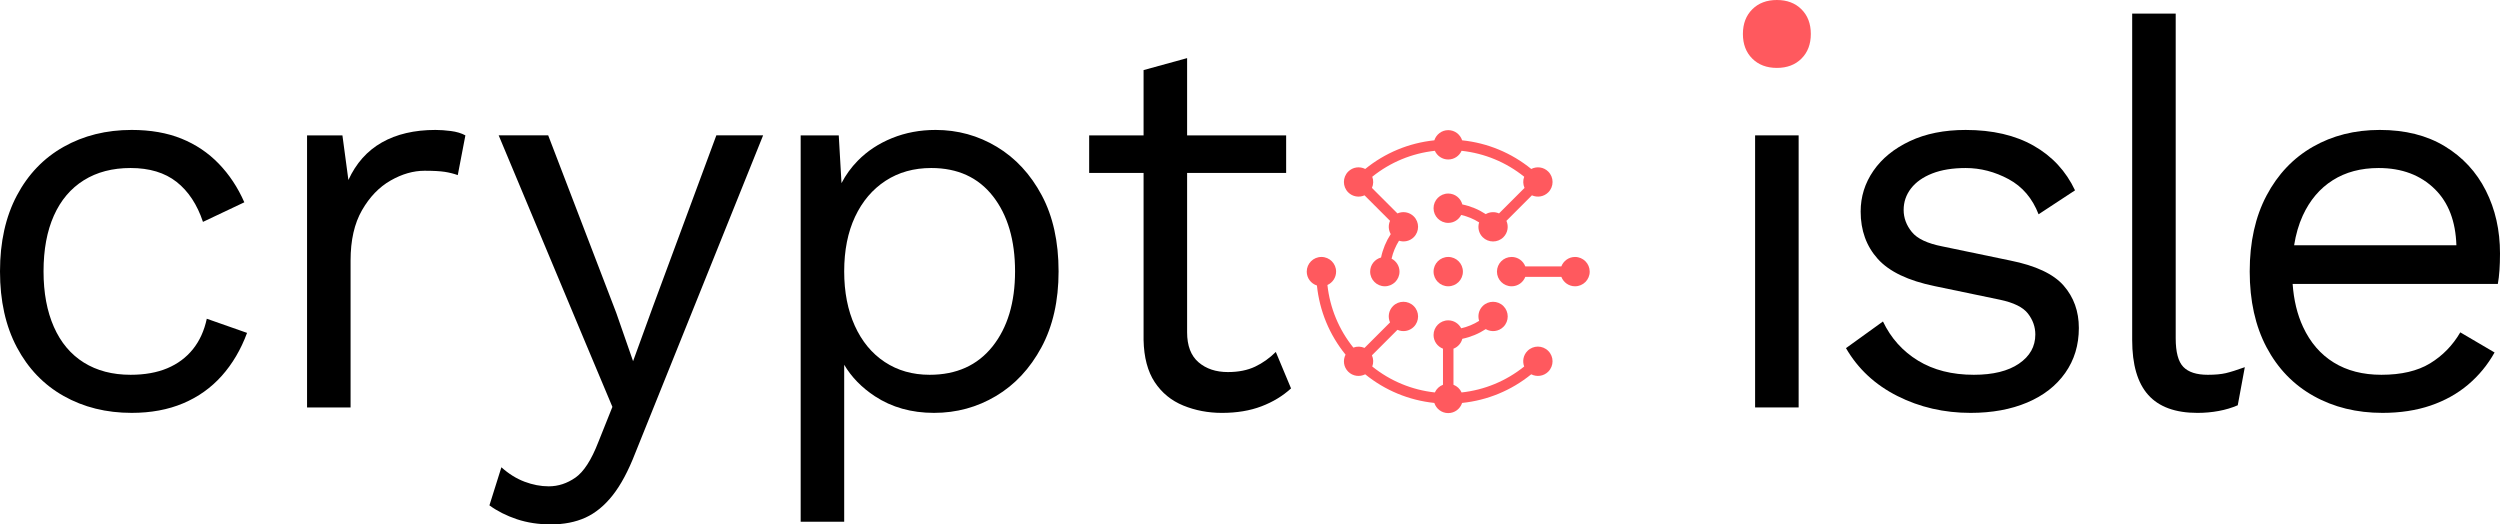 <?xml version="1.0" encoding="utf-8"?>
<!-- Generator: Adobe Illustrator 15.0.0, SVG Export Plug-In . SVG Version: 6.00 Build 0)  -->
<!DOCTYPE svg PUBLIC "-//W3C//DTD SVG 1.1//EN" "http://www.w3.org/Graphics/SVG/1.1/DTD/svg11.dtd">
<svg version="1.1" id="レイヤー_1" xmlns="http://www.w3.org/2000/svg" xmlns:xlink="http://www.w3.org/1999/xlink" x="0px"
	 y="0px" width="500px" height="104.885px" viewBox="0 0 500 104.885" enable-background="new 0 0 500 104.885"
	 xml:space="preserve">
<g>
	<g>
		<path d="M26.335,25.987c3.773,0,7.092,0.583,9.958,1.74c2.865,1.162,5.351,2.83,7.455,5.008c2.104,2.174,3.811,4.751,5.117,7.726
			l-8.271,3.916c-1.164-3.48-2.923-6.146-5.28-7.999c-2.358-1.848-5.424-2.774-9.194-2.774c-3.629,0-6.747,0.816-9.36,2.45
			c-2.611,1.632-4.607,3.99-5.985,7.072c-1.377,3.086-2.067,6.804-2.067,11.156c0,4.277,0.69,7.98,2.067,11.099
			c1.378,3.12,3.374,5.497,5.985,7.128c2.613,1.633,5.731,2.449,9.36,2.449c2.83,0,5.278-0.438,7.345-1.308
			c2.068-0.871,3.77-2.137,5.117-3.806c1.339-1.669,2.264-3.702,2.776-6.095l8.052,2.829c-1.236,3.338-2.923,6.2-5.062,8.596
			c-2.142,2.395-4.716,4.229-7.727,5.495c-3.011,1.271-6.439,1.906-10.285,1.906c-5.078,0-9.612-1.124-13.603-3.374
			c-3.99-2.248-7.109-5.498-9.358-9.737C1.123,65.221,0,60.159,0,54.282c0-5.876,1.123-10.939,3.374-15.181
			c2.249-4.246,5.368-7.491,9.358-9.738C16.723,27.114,21.257,25.987,26.335,25.987z"/>
	</g>
	<g>
		<path d="M61.41,81.486V27.074h7.074L69.68,36c1.525-3.336,3.756-5.842,6.693-7.509c2.938-1.669,6.513-2.503,10.719-2.503
			c0.943,0,1.979,0.072,3.1,0.217c1.126,0.147,2.088,0.434,2.887,0.87l-1.524,7.946c-0.802-0.288-1.67-0.507-2.612-0.654
			c-0.944-0.142-2.285-0.217-4.026-0.217c-2.248,0-4.518,0.652-6.803,1.958c-2.285,1.307-4.188,3.284-5.712,5.932
			c-1.525,2.649-2.286,6.003-2.286,10.067v29.381H61.41z"/>
	</g>
	<path d="M143.267,27.074l-12.733,34.387l-3.919,10.776l-3.372-9.684l-13.604-35.48h-9.904l17.304,41.355l5.441,12.949l-2.829,7.076
		c-1.38,3.552-2.904,5.913-4.57,7.073c-1.67,1.16-3.446,1.741-5.335,1.741c-1.596,0-3.209-0.31-4.839-0.925
		c-1.634-0.62-3.175-1.578-4.627-2.886l-2.395,7.619c1.596,1.159,3.428,2.082,5.497,2.774c2.069,0.687,4.333,1.033,6.801,1.033
		c2.612,0,4.914-0.455,6.911-1.358c1.995-0.912,3.808-2.396,5.44-4.465c1.634-2.064,3.138-4.88,4.516-8.436l25.575-63.552H143.267z"
		/>
	<path d="M208.344,39.047c-2.248-4.207-5.243-7.437-8.978-9.684c-3.738-2.249-7.819-3.375-12.242-3.375
		c-3.122,0-6.023,0.544-8.708,1.631c-2.683,1.089-4.97,2.595-6.855,4.52c-1.32,1.342-2.404,2.84-3.26,4.487l-0.549-9.552h-7.618
		v77.269h8.705v-31.39c1.463,2.467,3.508,4.569,6.149,6.304c3.375,2.214,7.309,3.319,11.808,3.319c4.497,0,8.634-1.124,12.406-3.374
		c3.773-2.248,6.801-5.498,9.087-9.737c2.284-4.244,3.427-9.306,3.427-15.183C211.716,48.332,210.591,43.255,208.344,39.047z
		 M198.497,69.3c-3.014,3.771-7.204,5.658-12.571,5.658c-3.412,0-6.403-0.855-8.978-2.559c-2.576-1.702-4.569-4.115-5.985-7.236
		c-1.414-3.118-2.124-6.745-2.124-10.881c0-4.209,0.725-7.853,2.176-10.939c1.45-3.081,3.483-5.476,6.095-7.182
		c2.613-1.703,5.656-2.558,9.142-2.558c5.295,0,9.412,1.889,12.352,5.66c2.938,3.773,4.408,8.778,4.408,15.019
		C203.011,60.523,201.504,65.527,198.497,69.3z"/>
	<path d="M255.162,70.388c-1.24,1.234-2.616,2.214-4.137,2.939c-1.526,0.724-3.34,1.085-5.443,1.085
		c-2.392,0-4.353-0.65-5.875-1.958c-1.521-1.308-2.285-3.302-2.285-5.983V34.584h19.807v-7.51h-19.807V11.623l-8.707,2.395v13.056
		h-10.882v7.51h10.882v33.411c0.072,3.478,0.818,6.293,2.229,8.433c1.416,2.142,3.319,3.699,5.717,4.681
		c2.393,0.977,4.967,1.468,7.725,1.468c2.974,0,5.604-0.437,7.89-1.308c2.287-0.867,4.261-2.066,5.933-3.588L255.162,70.388z"/>
	<g>
		<path d="M359.727,27.074v54.413h-8.707V27.074H359.727z"/>
	</g>
	<g>
		<path d="M394.115,82.576c-5.294,0-10.177-1.124-14.636-3.374c-4.464-2.248-7.89-5.44-10.284-9.574l7.398-5.332
			c1.594,3.338,3.935,5.947,7.02,7.833s6.805,2.829,11.155,2.829c3.845,0,6.856-0.742,9.032-2.23
			c2.176-1.485,3.266-3.428,3.266-5.822c0-1.524-0.491-2.92-1.473-4.191c-0.977-1.268-2.845-2.19-5.602-2.771l-13.062-2.721
			c-5.296-1.09-9.086-2.901-11.373-5.443c-2.28-2.54-3.425-5.696-3.425-9.469c0-2.972,0.852-5.692,2.557-8.161
			c1.705-2.464,4.137-4.443,7.291-5.929c3.157-1.487,6.872-2.232,11.155-2.232c5.369,0,9.903,1.052,13.603,3.156
			c3.702,2.105,6.456,5.081,8.27,8.923l-7.291,4.789c-1.234-3.192-3.227-5.531-5.982-7.02c-2.76-1.485-5.625-2.232-8.599-2.232
			c-2.611,0-4.844,0.365-6.69,1.088c-1.851,0.729-3.266,1.727-4.245,2.994c-0.979,1.27-1.47,2.702-1.47,4.299
			c0,1.598,0.545,3.066,1.633,4.406c1.085,1.345,3.121,2.304,6.092,2.884l13.604,2.831c5.076,1.018,8.634,2.683,10.665,5.005
			c2.03,2.323,3.048,5.152,3.048,8.487c0,3.413-0.909,6.407-2.723,8.98c-1.813,2.575-4.351,4.552-7.616,5.929
			C402.168,81.887,398.396,82.576,394.115,82.576z"/>
	</g>
	<g>
		<path d="M435.141,2.715v64.954c0,2.757,0.507,4.661,1.525,5.71c1.012,1.054,2.647,1.579,4.896,1.579
			c1.452,0,2.65-0.109,3.591-0.326c0.94-0.22,2.211-0.617,3.809-1.198l-1.411,7.618c-1.168,0.507-2.434,0.889-3.813,1.143
			c-1.374,0.256-2.793,0.382-4.242,0.382c-4.423,0-7.709-1.198-9.848-3.591c-2.145-2.395-3.212-6.056-3.212-10.99V2.715H435.141z"/>
	</g>
	<path d="M497.168,38.119c-1.886-3.734-4.621-6.691-8.215-8.868c-3.589-2.178-7.927-3.264-13-3.264
		c-5.008,0-9.469,1.126-13.389,3.375c-3.921,2.248-7.003,5.493-9.251,9.738c-2.247,4.242-3.371,9.305-3.371,15.181
		c0,5.877,1.124,10.938,3.371,15.183c2.248,4.239,5.387,7.489,9.414,9.737c4.028,2.25,8.611,3.374,13.768,3.374
		c3.553,0,6.764-0.491,9.632-1.468c2.865-0.981,5.368-2.376,7.508-4.189c2.139-1.814,3.898-3.956,5.28-6.423l-6.856-4.025
		c-1.524,2.612-3.54,4.676-6.041,6.2c-2.506,1.524-5.75,2.287-9.739,2.287c-3.702,0-6.878-0.816-9.522-2.449
		c-2.651-1.631-4.699-4.008-6.149-7.128c-1.162-2.491-1.85-5.361-2.082-8.599h41.042c0.145-0.797,0.253-1.701,0.325-2.719
		c0.069-1.014,0.108-2.139,0.108-3.37C500,46.051,499.06,41.858,497.168,38.119z M466.539,36.054c2.572-1.634,5.639-2.45,9.194-2.45
		c4.643,0,8.398,1.416,11.261,4.245c2.705,2.671,4.131,6.408,4.286,11.21h-32.456c0.346-2.183,0.917-4.166,1.726-5.932
		C461.966,40.044,463.96,37.686,466.539,36.054z"/>
	<path fill="#FF595E" d="M355.376,13.581c-2.036,0-3.679-0.622-4.925-1.866c-1.245-1.245-1.87-2.886-1.87-4.922
		c0-2.04,0.625-3.68,1.87-4.927C351.697,0.621,353.34,0,355.376,0c2.035,0,3.676,0.621,4.921,1.866
		c1.246,1.247,1.868,2.887,1.868,4.927c0,2.036-0.622,3.677-1.868,4.922C359.052,12.959,357.411,13.581,355.376,13.581z"/>
	<g>
		<circle fill="#FF595E" cx="289.646" cy="54.324" r="2.934"/>
		<path fill="#FF595E" d="M272.908,39.069l5.1,5.097c-0.38,0.853-0.331,1.837,0.14,2.656c-0.933,1.427-1.589,3.009-1.936,4.68
			c-1.255,0.333-2.181,1.465-2.181,2.823c0,1.62,1.315,2.933,2.936,2.933c1.617,0,2.935-1.312,2.935-2.933
			c0-1.134-0.646-2.103-1.586-2.592c0.289-1.274,0.79-2.48,1.485-3.587c1.01,0.319,2.154,0.089,2.955-0.708
			c1.145-1.149,1.145-3.007,0-4.153c-0.886-0.884-2.188-1.08-3.266-0.601l-5.102-5.099c0.314-0.709,0.338-1.515,0.064-2.236
			c3.604-2.899,7.918-4.687,12.517-5.188c0.46,1.023,1.483,1.737,2.677,1.737s2.217-0.714,2.671-1.737
			c4.602,0.501,8.916,2.288,12.52,5.187c-0.273,0.722-0.247,1.528,0.067,2.239l-5.1,5.098c-0.853-0.378-1.84-0.329-2.656,0.141
			c-1.426-0.934-3.007-1.589-4.681-1.937c-0.333-1.254-1.465-2.18-2.821-2.18c-1.623,0-2.936,1.315-2.936,2.938
			c0,1.617,1.312,2.932,2.936,2.932c1.131,0,2.103-0.647,2.591-1.586c1.274,0.291,2.483,0.789,3.589,1.487
			c-0.32,1.007-0.094,2.152,0.708,2.958c1.146,1.142,3.007,1.142,4.151,0c0.884-0.889,1.08-2.193,0.6-3.269l5.1-5.1
			c1.08,0.477,2.385,0.286,3.268-0.598c1.147-1.148,1.147-3.004,0-4.151c-0.924-0.924-2.299-1.09-3.404-0.527
			c-3.969-3.224-8.737-5.201-13.822-5.728c-0.382-1.178-1.478-2.035-2.779-2.035c-1.305,0-2.397,0.856-2.78,2.035
			c-5.087,0.527-9.854,2.505-13.821,5.728c-1.105-0.563-2.485-0.395-3.405,0.527c-1.147,1.147-1.147,3.003,0,4.153
			C270.523,39.354,271.828,39.547,272.908,39.069z"/>
		<path fill="#FF595E" d="M305.501,70.181c-0.845,0.842-1.062,2.072-0.664,3.121c-3.606,2.898-7.921,4.687-12.52,5.188
			c-0.312-0.708-0.898-1.261-1.622-1.537v-7.216c0.868-0.333,1.529-1.067,1.772-1.979c1.674-0.346,3.255-1.002,4.681-1.935
			c1.121,0.648,2.578,0.504,3.537-0.457c1.145-1.145,1.145-3.002,0.003-4.149c-1.147-1.145-3.008-1.145-4.154,0
			c-0.799,0.801-1.028,1.943-0.708,2.955c-1.105,0.695-2.314,1.196-3.589,1.483c-0.488-0.938-1.46-1.586-2.591-1.586
			c-1.623,0-2.936,1.314-2.936,2.935c0,1.25,0.786,2.312,1.887,2.733v7.216c-0.724,0.276-1.311,0.829-1.628,1.537
			c-4.596-0.501-8.907-2.289-12.517-5.19c0.273-0.721,0.25-1.526-0.064-2.234l5.1-5.101c1.077,0.481,2.382,0.287,3.268-0.599
			c1.145-1.145,1.145-3.002,0-4.149c-1.146-1.145-3.004-1.145-4.151,0c-0.884,0.884-1.08,2.188-0.597,3.266l-5.103,5.1
			c-0.708-0.314-1.514-0.336-2.235-0.062c-2.898-3.609-4.684-7.921-5.185-12.52c1.021-0.46,1.736-1.48,1.736-2.675
			c0-1.621-1.312-2.935-2.938-2.935c-1.62,0-2.933,1.314-2.933,2.935c0,1.305,0.855,2.396,2.036,2.777
			c0.526,5.088,2.501,9.859,5.725,13.827c-0.562,1.104-0.397,2.48,0.527,3.402c0.92,0.923,2.3,1.091,3.405,0.53
			c3.968,3.219,8.734,5.195,13.821,5.725c0.383,1.178,1.476,2.033,2.78,2.033c1.302,0,2.397-0.855,2.779-2.033
			c5.085-0.527,9.854-2.503,13.822-5.725c1.105,0.561,2.48,0.393,3.404-0.53c1.147-1.146,1.147-3.004,0-4.151
			C308.503,69.033,306.648,69.033,305.501,70.181z"/>
		<path fill="#FF595E" d="M315.006,51.391c-1.25,0-2.312,0.786-2.736,1.886h-7.21c-0.424-1.101-1.483-1.886-2.733-1.886
			c-1.623,0-2.935,1.312-2.935,2.935c0,1.62,1.312,2.933,2.935,2.933c1.25,0,2.31-0.785,2.733-1.885h7.21
			c0.424,1.1,1.486,1.885,2.736,1.885c1.62,0,2.935-1.312,2.935-2.933C317.94,52.705,316.626,51.391,315.006,51.391z"/>
	</g>
</g>
</svg>
